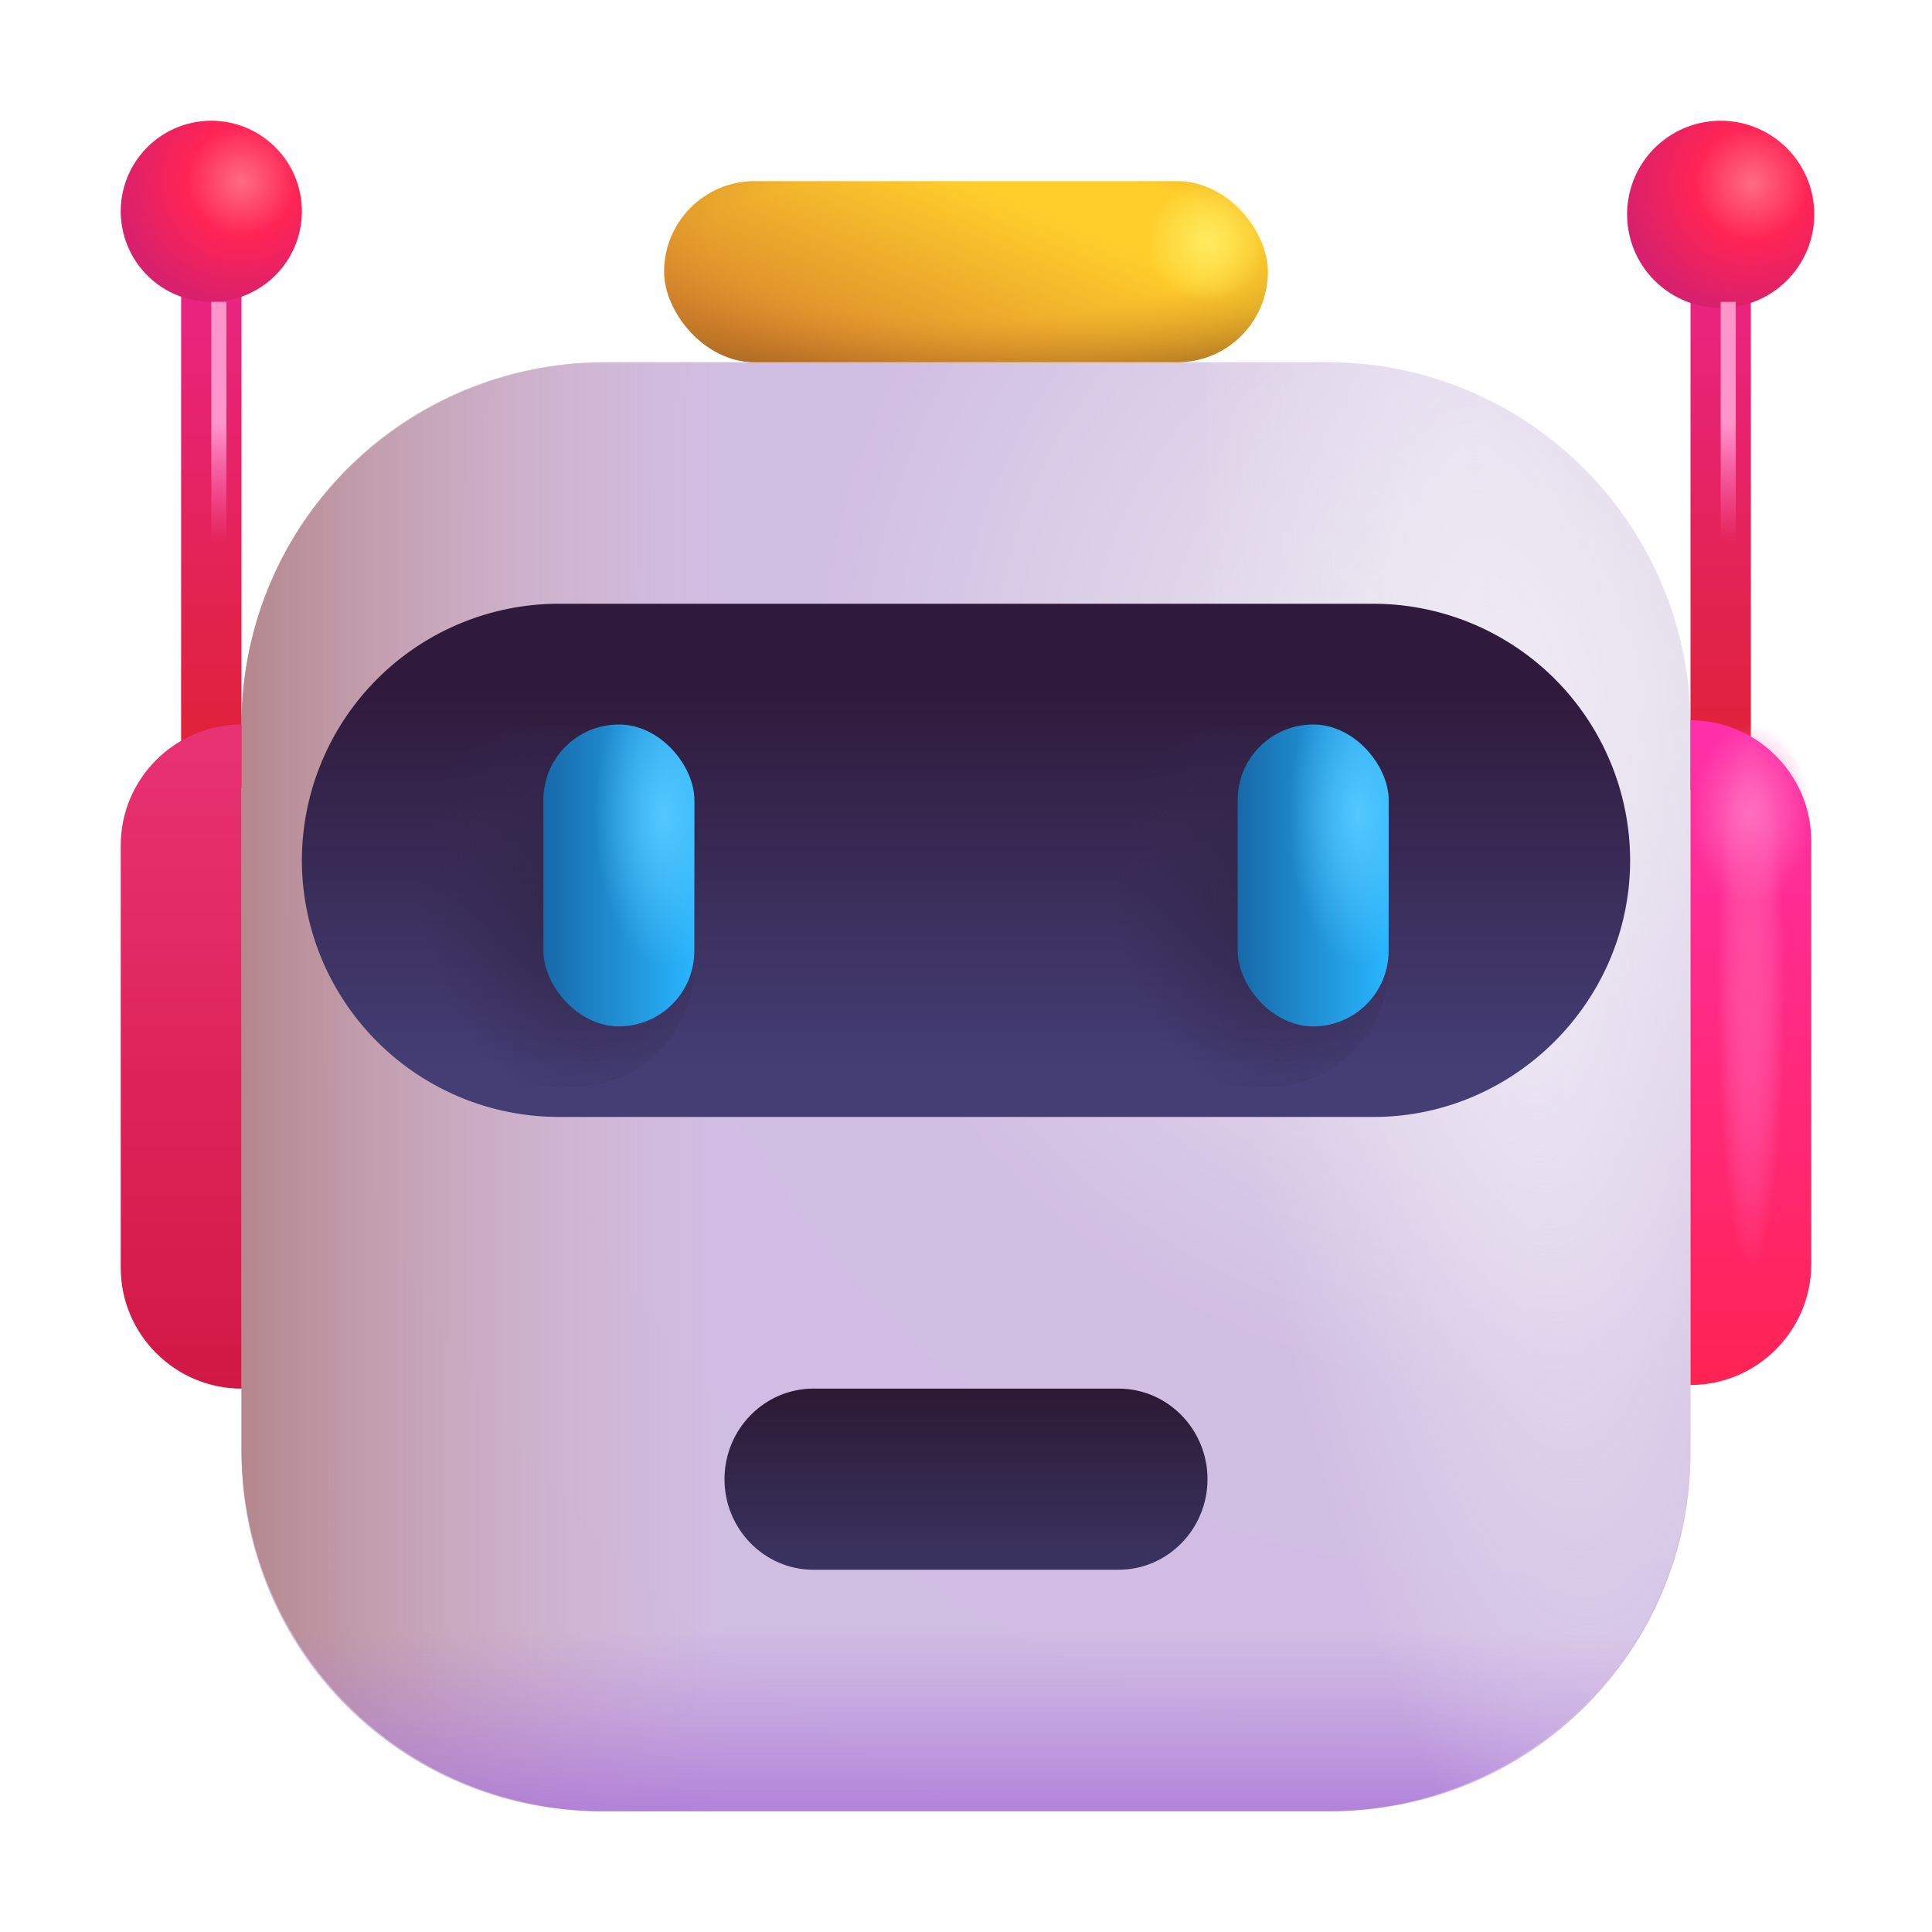 <svg xmlns="http://www.w3.org/2000/svg" fill="none" viewBox="0 0 32 32"><path fill="url(#svg-72a82cd1-b4c9-49d8-85ff-8cb01e54de84-a)" d="M22.05 30H9.95C6.66 30 4 27.34 4 24.05V12.03C4 8.7 6.7 6 10.03 6h11.95C25.3 6 28 8.7 28 12.03v12.03c0 3.28-2.66 5.94-5.95 5.94"/><path fill="url(#svg-e1a13891-8f89-4093-a197-46e279ca4fea-b)" d="M4 12a6 6 0 0 1 6-6h2v24h-2a6 6 0 0 1-6-6z"/><path fill="url(#svg-6219baac-54b3-4f18-8f7a-a25e0504f662-c)" d="M4 24h24a6 6 0 0 1-6 6H10a6 6 0 0 1-6-6"/><path fill="url(#svg-399bc7ec-9429-45f5-b876-f53168d1dc71-d)" d="M20 6h2a6 6 0 0 1 6 6v12a6 6 0 0 1-6 6h-2z"/><path stroke="url(#svg-53d5d5b7-c4c9-476f-9940-92eedbfb84e6-e)" stroke-miterlimit="10" d="M3.5 3.95v9.1"/><path fill="url(#svg-82a526ce-d468-4c6f-965e-d8b298a4171c-f)" d="M4 12v11c-1.1 0-2-.9-2-1.998v-7.004C2 12.9 2.9 12 4 12"/><path fill="url(#svg-0274f530-2172-458a-8d3b-dae4635ea952-g)" d="M22.753 18.5H9.247A4.257 4.257 0 0 1 5 14.25 4.257 4.257 0 0 1 9.247 10h13.506A4.257 4.257 0 0 1 27 14.25c0 2.331-1.918 4.25-4.247 4.25"/><path fill="url(#svg-f245392b-71de-4c35-9d4c-4d813f7976c2-h)" d="M18.528 26h-5.056C12.66 26 12 25.326 12 24.5s.66-1.5 1.472-1.5h5.056c.811 0 1.472.674 1.472 1.5s-.66 1.5-1.472 1.5"/><path fill="url(#svg-ae27fff7-9aa1-424b-9afc-4a8b5011d071-i)" d="M3.5 5a1.5 1.5 0 1 0 0-3 1.5 1.5 0 0 0 0 3"/><path stroke="url(#svg-fe868b0f-5241-4564-bee6-ca70b368a000-j)" stroke-miterlimit="10" d="M28.5 4v9.09"/><path fill="url(#svg-6dbc4244-b8da-4fe3-9725-d6a4fbc920f7-k)" d="M28.5 5.1a1.55 1.55 0 1 0 0-3.1 1.55 1.55 0 0 0 0 3.1"/><rect width="4.5" height="6" x="7" y="12" fill="url(#svg-64744994-4d79-46fb-9041-cd2f0c1cda89-l)" rx="2"/><rect width="4.5" height="6" x="18.5" y="12" fill="url(#svg-58e11f6f-4e34-47ab-bedf-40cc086c99fd-m)" rx="2"/><rect width="10" height="3" x="11" y="3" fill="url(#svg-a65bd96f-c6d2-4a0f-a149-754fe8125cc8-n)" rx="1.5"/><rect width="10" height="3" x="11" y="3" fill="url(#svg-0ef76711-fa71-405c-994b-3b58681051df-o)" rx="1.5"/><path fill="url(#svg-4aa83bb8-bb35-4006-88bf-97b7cc0720cb-p)" d="M28 22.94V11.93c1.1 0 2 .9 2 2v7.01c0 1.1-.9 2-2 2"/><rect width="2.5" height="5" x="9" y="12" fill="url(#svg-5a84cab3-f496-47bc-b4e4-ae39822d5fc0-q)" rx="1.25"/><rect width="2.5" height="5" x="9" y="12" fill="url(#svg-451b11b6-8479-43cf-a89a-656c10ec284f-r)" rx="1.25"/><rect width="2.5" height="5" x="20.5" y="12" fill="url(#svg-fbe232b0-880a-452d-8436-9ef6d27d2e47-s)" rx="1.25"/><rect width="2.5" height="5" x="20.5" y="12" fill="url(#svg-6cdec8d8-9f7f-4cc4-a219-cf44e9201e2d-t)" rx="1.25"/><g filter="url(#svg-bbe0bc12-6fbc-4b4e-abb0-8e91738c6f48-u)"><path stroke="url(#svg-560454be-a029-45fe-b409-438596ce33ec-v)" stroke-width=".25" d="M3.625 5v6"/></g><g filter="url(#svg-bba7dea4-8808-49fc-9d05-a2a5119e0b64-w)"><path stroke="url(#svg-6fa74ce6-5564-4785-8493-79e90e2c0605-x)" stroke-width=".25" d="M28.625 5v6"/></g><ellipse cx="29" cy="13.5" fill="url(#svg-c10265ac-aaf9-42c1-b43c-235625aa44a9-y)" rx="1" ry="1.5"/><ellipse cx="29" cy="16.5" fill="url(#svg-92ff8103-5cc6-4aaa-b8a6-ae38586f4864-z)" rx="1" ry="4.5"/><path fill="url(#svg-3436fd4c-11db-42b9-b198-df34145ba065-A)" fill-rule="evenodd" d="M19.776 3.025a1.5 1.5 0 0 1 1.199 1.2 1 1 0 1 1-1.2-1.2" clip-rule="evenodd"/><defs><linearGradient id="svg-e1a13891-8f89-4093-a197-46e279ca4fea-b" x1="12" x2="4" y1="18" y2="18" gradientUnits="userSpaceOnUse"><stop stop-color="#D5B2C0" stop-opacity="0"/><stop offset="1" stop-color="#B4878D"/></linearGradient><linearGradient id="svg-6219baac-54b3-4f18-8f7a-a25e0504f662-c" x1="16" x2="16" y1="27" y2="31" gradientUnits="userSpaceOnUse"><stop stop-color="#B17EDB" stop-opacity="0"/><stop offset="1" stop-color="#A56BD6"/></linearGradient><linearGradient id="svg-53d5d5b7-c4c9-476f-9940-92eedbfb84e6-e" x1="4" x2="4" y1="3.95" y2="13.05" gradientUnits="userSpaceOnUse"><stop stop-color="#EA248A"/><stop offset="1" stop-color="#DF2232"/></linearGradient><linearGradient id="svg-82a526ce-d468-4c6f-965e-d8b298a4171c-f" x1="3" x2="3" y1="12" y2="23" gradientUnits="userSpaceOnUse"><stop stop-color="#E93273"/><stop offset="1" stop-color="#D21844"/></linearGradient><linearGradient id="svg-0274f530-2172-458a-8d3b-dae4635ea952-g" x1="15.998" x2="15.998" y1="17.701" y2="11.391" gradientUnits="userSpaceOnUse"><stop offset=".006" stop-color="#443E75"/><stop offset="1" stop-color="#2F1A3B"/></linearGradient><linearGradient id="svg-f245392b-71de-4c35-9d4c-4d813f7976c2-h" x1="15.998" x2="15.998" y1="25.686" y2="22.889" gradientUnits="userSpaceOnUse"><stop offset=".006" stop-color="#39325E"/><stop offset="1" stop-color="#2B1831"/></linearGradient><linearGradient id="svg-fe868b0f-5241-4564-bee6-ca70b368a000-j" x1="29" x2="29" y1="4" y2="13.09" gradientUnits="userSpaceOnUse"><stop stop-color="#EA248A"/><stop offset="1" stop-color="#DF2232"/></linearGradient><linearGradient id="svg-a65bd96f-c6d2-4a0f-a149-754fe8125cc8-n" x1="16" x2="14.5" y1="3" y2="6.5" gradientUnits="userSpaceOnUse"><stop stop-color="#FFCE2B"/><stop offset="1" stop-color="#D9862D"/></linearGradient><linearGradient id="svg-4aa83bb8-bb35-4006-88bf-97b7cc0720cb-p" x1="29" x2="29" y1="11.93" y2="22.94" gradientUnits="userSpaceOnUse"><stop stop-color="#FF30AA"/><stop offset="1" stop-color="#FF2353"/></linearGradient><linearGradient id="svg-5a84cab3-f496-47bc-b4e4-ae39822d5fc0-q" x1="11.5" x2="9" y1="14" y2="14" gradientUnits="userSpaceOnUse"><stop stop-color="#29B6FE"/><stop offset="1" stop-color="#1769A8"/></linearGradient><linearGradient id="svg-fbe232b0-880a-452d-8436-9ef6d27d2e47-s" x1="23" x2="20.5" y1="14" y2="14" gradientUnits="userSpaceOnUse"><stop stop-color="#29B6FE"/><stop offset="1" stop-color="#1769A8"/></linearGradient><linearGradient id="svg-560454be-a029-45fe-b409-438596ce33ec-v" x1="3.5" x2="3.5" y1="7" y2="9" gradientUnits="userSpaceOnUse"><stop stop-color="#FF96CB"/><stop offset="1" stop-color="#FF6DB7" stop-opacity="0"/></linearGradient><linearGradient id="svg-6fa74ce6-5564-4785-8493-79e90e2c0605-x" x1="28.5" x2="28.5" y1="7" y2="9" gradientUnits="userSpaceOnUse"><stop stop-color="#FF96CB"/><stop offset="1" stop-color="#FF6DB7" stop-opacity="0"/></linearGradient><radialGradient id="svg-72a82cd1-b4c9-49d8-85ff-8cb01e54de84-a" cx="0" cy="0" r="1" gradientTransform="rotate(141.911 10.515 10.065)scale(23.505)" gradientUnits="userSpaceOnUse"><stop stop-color="#EEEBF0"/><stop offset=".493" stop-color="#D1BEE3"/><stop offset="1" stop-color="#D0BCE2"/></radialGradient><radialGradient id="svg-399bc7ec-9429-45f5-b876-f53168d1dc71-d" cx="0" cy="0" r="1" gradientTransform="matrix(5 -.5 1.911 19.111 25 13.5)" gradientUnits="userSpaceOnUse"><stop stop-color="#F0EAF6"/><stop offset="1" stop-color="#E7E0EF" stop-opacity="0"/></radialGradient><radialGradient id="svg-ae27fff7-9aa1-424b-9afc-4a8b5011d071-i" cx="0" cy="0" r="1" gradientTransform="matrix(-.5 2 -2 -.5 4 3)" gradientUnits="userSpaceOnUse"><stop stop-color="#FF6C82"/><stop offset=".441" stop-color="#FF2455"/><stop offset="1" stop-color="#D9206C"/></radialGradient><radialGradient id="svg-6dbc4244-b8da-4fe3-9725-d6a4fbc920f7-k" cx="0" cy="0" r="1" gradientTransform="rotate(104.036 13.324 12.844)scale(2.13)" gradientUnits="userSpaceOnUse"><stop stop-color="#FF6C82"/><stop offset=".441" stop-color="#FF2455"/><stop offset="1" stop-color="#D9206C"/></radialGradient><radialGradient id="svg-64744994-4d79-46fb-9041-cd2f0c1cda89-l" cx="0" cy="0" r="1" gradientTransform="matrix(-2.5 .5 -.684 -3.421 9.5 15)" gradientUnits="userSpaceOnUse"><stop stop-color="#322649"/><stop offset="1" stop-color="#342950" stop-opacity="0"/></radialGradient><radialGradient id="svg-58e11f6f-4e34-47ab-bedf-40cc086c99fd-m" cx="0" cy="0" r="1" gradientTransform="matrix(-2.5 .5 -.684 -3.421 21 15)" gradientUnits="userSpaceOnUse"><stop stop-color="#322649"/><stop offset="1" stop-color="#342950" stop-opacity="0"/></radialGradient><radialGradient id="svg-0ef76711-fa71-405c-994b-3b58681051df-o" cx="0" cy="0" r="1" gradientTransform="matrix(0 3 -10 0 16 4)" gradientUnits="userSpaceOnUse"><stop offset=".431" stop-color="#CA7E29" stop-opacity="0"/><stop offset="1" stop-color="#673F13"/></radialGradient><radialGradient id="svg-451b11b6-8479-43cf-a89a-656c10ec284f-r" cx="0" cy="0" r="1" gradientTransform="matrix(0 2.5 -1.144 0 11 13.5)" gradientUnits="userSpaceOnUse"><stop stop-color="#54C8FF"/><stop offset="1" stop-color="#54C8FF" stop-opacity="0"/></radialGradient><radialGradient id="svg-6cdec8d8-9f7f-4cc4-a219-cf44e9201e2d-t" cx="0" cy="0" r="1" gradientTransform="matrix(0 2.5 -1.144 0 22.5 13.5)" gradientUnits="userSpaceOnUse"><stop stop-color="#54C8FF"/><stop offset="1" stop-color="#54C8FF" stop-opacity="0"/></radialGradient><radialGradient id="svg-c10265ac-aaf9-42c1-b43c-235625aa44a9-y" cx="0" cy="0" r="1" gradientTransform="matrix(0 1.5 -1 0 29 13.5)" gradientUnits="userSpaceOnUse"><stop stop-color="#FF72C1"/><stop offset="1" stop-color="#FF6EBF" stop-opacity="0"/></radialGradient><radialGradient id="svg-92ff8103-5cc6-4aaa-b8a6-ae38586f4864-z" cx="0" cy="0" r="1" gradientTransform="matrix(0 4.5 -.559 0 29 16.5)" gradientUnits="userSpaceOnUse"><stop stop-color="#FF4B9C"/><stop offset="1" stop-color="#FF73C1" stop-opacity="0"/></radialGradient><radialGradient id="svg-3436fd4c-11db-42b9-b198-df34145ba065-A" cx="0" cy="0" r="1" gradientTransform="rotate(90 8 12)" gradientUnits="userSpaceOnUse"><stop stop-color="#FFEA60"/><stop offset="1" stop-color="#FFEF66" stop-opacity="0"/></radialGradient><filter id="svg-bbe0bc12-6fbc-4b4e-abb0-8e91738c6f48-u" width="1.25" height="7" x="3" y="4.5" color-interpolation-filters="sRGB" filterUnits="userSpaceOnUse"><feFlood flood-opacity="0" result="BackgroundImageFix"/><feBlend in="SourceGraphic" in2="BackgroundImageFix" result="shape"/><feGaussianBlur result="effect1_foregroundBlur_31_1501" stdDeviation=".25"/></filter><filter id="svg-bba7dea4-8808-49fc-9d05-a2a5119e0b64-w" width="1.25" height="7" x="28" y="4.5" color-interpolation-filters="sRGB" filterUnits="userSpaceOnUse"><feFlood flood-opacity="0" result="BackgroundImageFix"/><feBlend in="SourceGraphic" in2="BackgroundImageFix" result="shape"/><feGaussianBlur result="effect1_foregroundBlur_31_1501" stdDeviation=".25"/></filter></defs></svg>